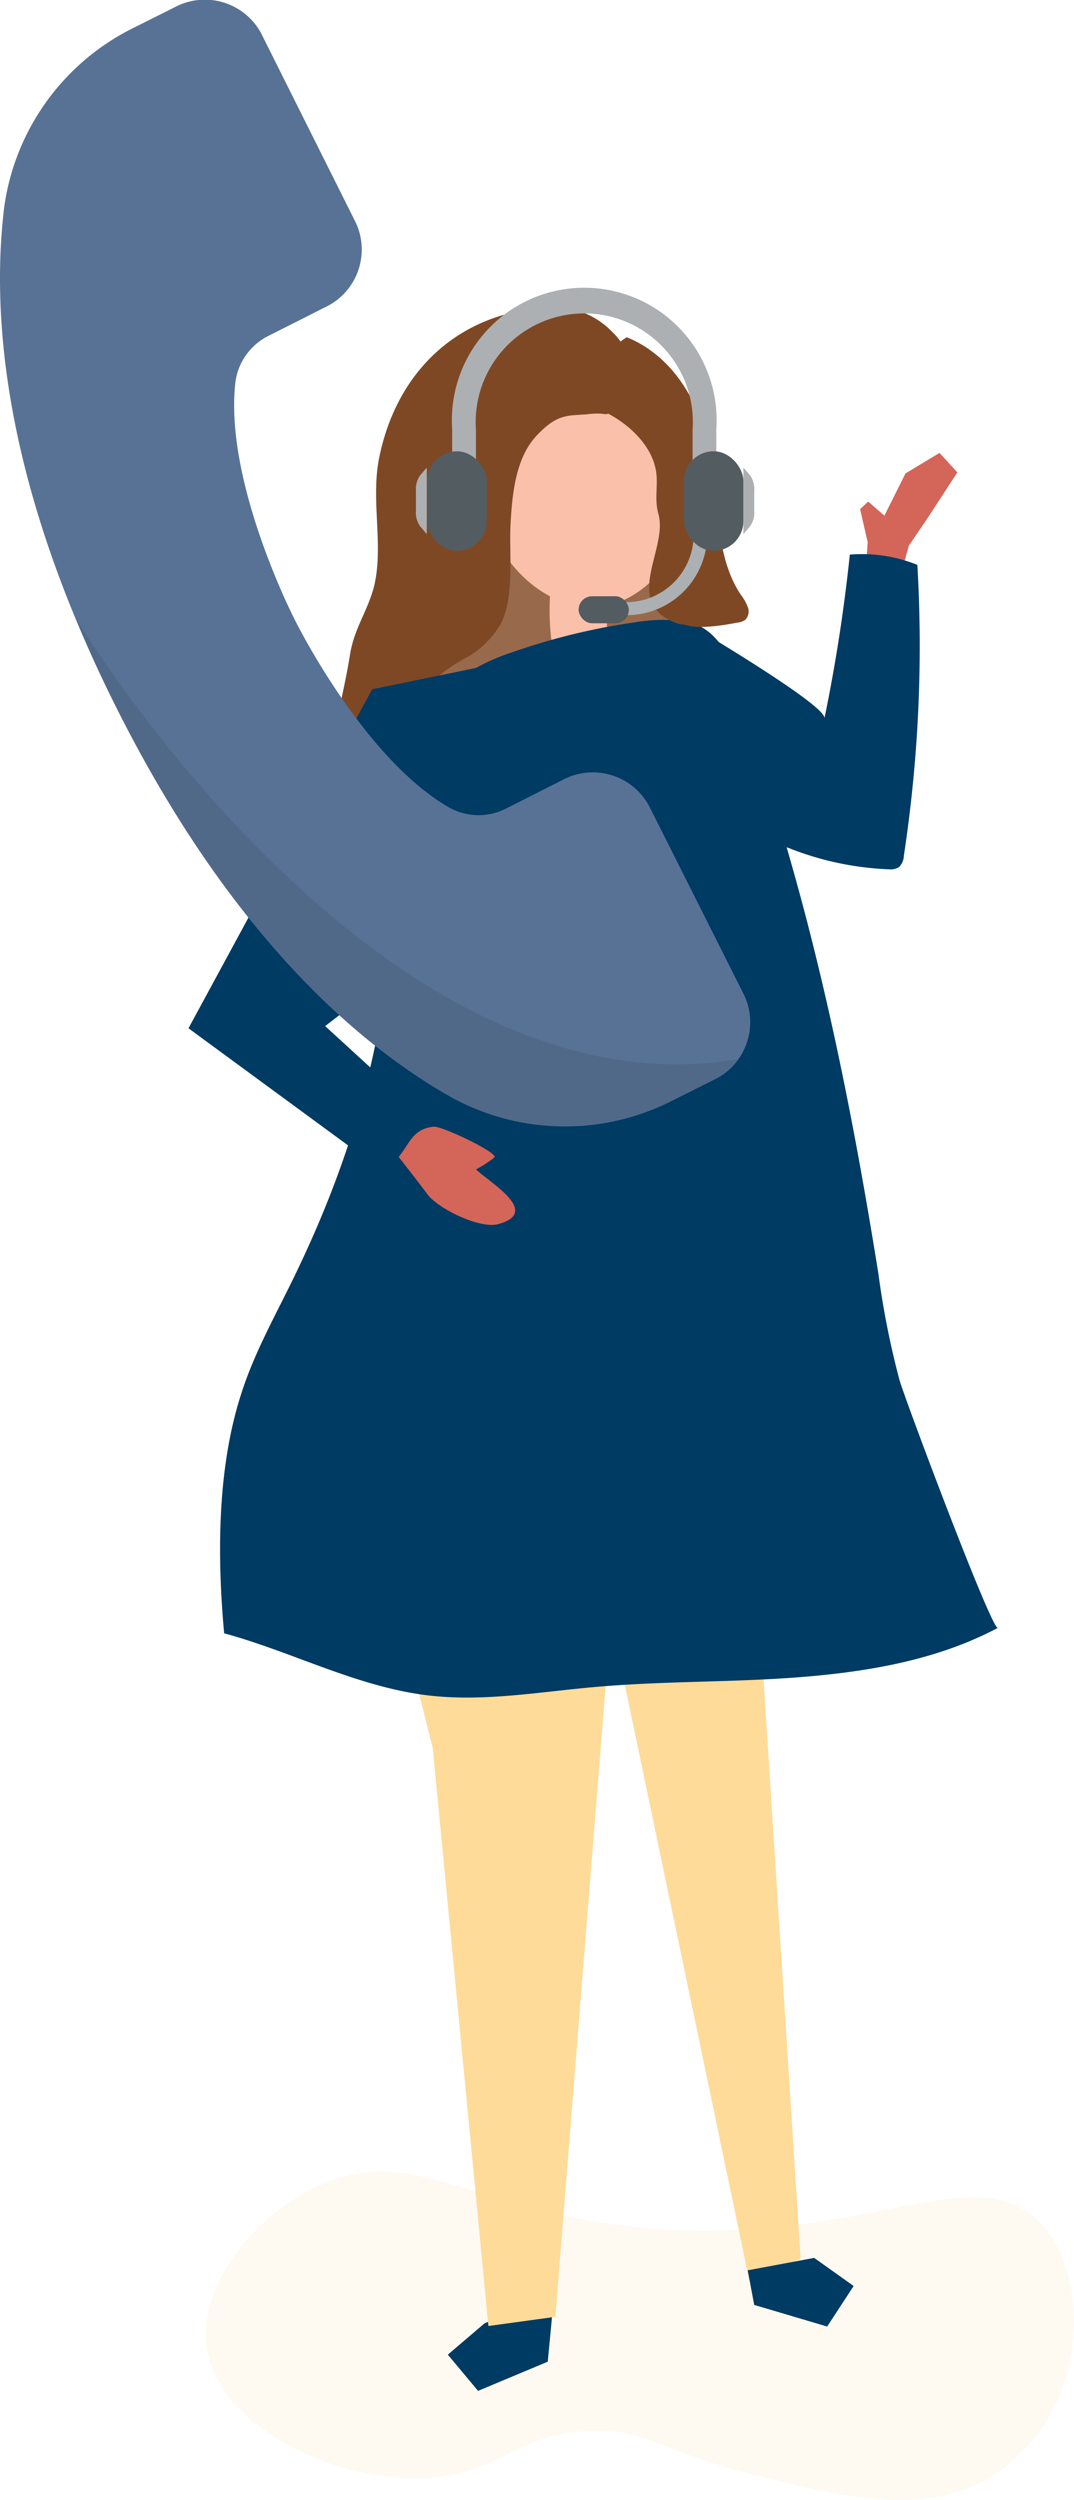 <?xml version="1.0" encoding="UTF-8"?> <svg xmlns="http://www.w3.org/2000/svg" width="98.896" height="230.035" viewBox="0 0 98.896 230.035"><defs><style>.a{fill:#ffedd1;opacity:0.3;}.b{fill:#99694b;}.c{fill:#fac0a9;}.d{fill:#003b64;}.e{fill:#ffdb99;}.f{fill:#7f4824;}.g{fill:#acb0b2;}.h{fill:#535c60;}.i{fill:#587296;}.j{fill:#1a1818;opacity:0.1;}.k{fill:#d46559;}</style></defs><g transform="translate(49.448 115.017)"><g transform="translate(-49.448 -115.017)"><path class="a" d="M38.208,417.841c1.095,7.513,12.389,12.737,21,11.941,6.368-.6,7.662-4.179,14.777-4.279,4.975-.05,5.572,1.692,13.831,3.831s16.17,4.179,22.439.5a16.534,16.534,0,0,0,7.164-9.553c1.194-4.279.9-10.349-2.388-13.831-5.871-6.269-15.623,1.692-34.877.5-17.264-1.095-22.737-8.359-31.991-3.831C42.536,405.8,37.362,412.119,38.208,417.841Z" transform="translate(-19.16 -201.828)"></path><g transform="translate(17.356 26.52)"><path class="b" d="M76.479,101.427a.9.9,0,0,0,.746,1.343c6.269,1.891,12.986.2,19.3-1.443l3.184-.846a3.732,3.732,0,0,0,1.443-.647,2.886,2.886,0,0,0,.846-1.99,10.726,10.726,0,0,0-1.194-5.075,105.377,105.377,0,0,0-6.07-12.09,5.473,5.473,0,0,0-1.045-1.393,3.781,3.781,0,0,0-3.234-.7,10.15,10.15,0,0,0-3.085,1.393c-3.433,1.94-5.722,4.03-6.418,7.961C80.111,92.67,77.573,96.8,76.479,101.427Z" transform="translate(-55.731 -65.97)"></path><path class="c" d="M106.586,73.52c-2.687-9.5-14.578-6.766-17.364,1.343-1.692,4.926,1.343,11.493,6.02,13.931a23.981,23.981,0,0,0,.2,4.577h5.025a35.625,35.625,0,0,0-.05-3.731,8.109,8.109,0,0,0,1.741-.547,9.3,9.3,0,0,0,5.125-6.866A18.522,18.522,0,0,0,106.586,73.52Z" transform="translate(-61.957 -60.453)"></path><g transform="translate(0 1.748)"><g transform="translate(18.259 115.652)"><g transform="translate(5.622 67.117)"><path class="d" d="M92.4,427.334l-.3,3.134-6.418,2.687L82.9,429.822l3.383-2.886L92.7,424.2Z" transform="translate(-82.9 -424.2)"></path></g><path class="e" d="M92.1,296.166l-4.975,62.391-6.169.846-5.125-53.186L71.6,289.3Z" transform="translate(-71.6 -289.3)"></path></g><g transform="translate(33.384 105.801)"><path class="e" d="M120.259,269.5l4.727,73.784-4.776,1.741L108.468,288.9,102,272.684Z" transform="translate(-102 -269.5)"></path><g transform="translate(18.11 73.685)"><path class="d" d="M139,421.929l6.717,1.99,2.438-3.732L144.52,417.6l-6.12,1.144Z" transform="translate(-138.4 -417.6)"></path></g></g><g transform="translate(2.908 28.77)"><path class="d" d="M82.914,114.737a14.975,14.975,0,0,0-3.881.149,59.653,59.653,0,0,0-11.443,2.786,18.906,18.906,0,0,0-3.483,1.542c-5.274,3.134-4.876,8.11-5.821,13.583a103.3,103.3,0,0,0-1.94,11.642c-.7,10.15-3.881,20.4-8.309,29.7-1.841,3.93-4.08,7.712-5.373,11.841-2.189,6.816-2.189,14.876-1.542,21.941,6.219,1.692,12.04,4.826,18.458,5.672,5.274.7,10.6-.3,15.871-.746,6.269-.547,12.538-.4,18.807-.9s12.588-1.592,18.11-4.528c-.547.3-8.508-20.9-9.055-22.787a78.46,78.46,0,0,1-1.94-9.752c-2.587-16.17-5.871-32.29-11.145-47.813-1.343-3.98-1.642-11.294-6.667-12.289Z" transform="translate(-40.746 -114.674)"></path></g><g transform="translate(11.75)"><g transform="translate(24.073 2.762)"><path class="f" d="M106.9,68.42c2.886.5,6.468,2.935,7.164,5.97.348,1.443-.149,2.786.3,4.329.8,3.035-2.886,7.513.8,9.6,1.891,1.095,4.279.746,6.418.348a1.642,1.642,0,0,0,.746-.249,1.1,1.1,0,0,0,.249-1.194,4.529,4.529,0,0,0-.647-1.144c-2.537-3.781-1.94-9.155-2.886-13.433s-3.333-8.508-7.612-10.249a9.7,9.7,0,0,0-4.229,6.07Z" transform="translate(-106.9 -62.4)"></path></g><path class="f" d="M72.041,89.264a8.485,8.485,0,0,0,3.483-3.284c1.294-2.537.746-6.468.9-9.2s.448-6.07,2.438-8.16,2.935-1.741,4.776-1.94,1.343.348,2.338-.4a4.464,4.464,0,0,0,1.443-3.035,5.125,5.125,0,0,0-1.642-4.13,7.364,7.364,0,0,0-5.921-2.239c-8.16.448-13.881,5.771-15.523,13.782-.8,3.881.4,8.01-.448,11.742-.547,2.289-1.841,3.931-2.239,6.368-1,6.319-3.781,14.578-2.985,20.946a.9.9,0,0,0,.3.647c.4.3.9-.149,1.194-.547l5.025-6.916a11.941,11.941,0,0,0,1.692-2.886c.945-2.587.05-5.821,1.692-8.06A14.164,14.164,0,0,1,72.041,89.264Z" transform="translate(-58.516 -56.849)"></path></g><g transform="translate(0 33.111)"><path class="d" d="M51.816,125.44,34.9,156.635l18.856,13.831,4.378-4.279-10.647-9.752L63.707,143.9l-1.94-20.5Z" transform="translate(-34.9 -123.4)"></path></g></g><g transform="translate(20.939 0)"><path class="g" d="M115.9,105.119a6.219,6.219,0,0,0,6.219-6.219h1.244a7.413,7.413,0,0,1-7.413,7.413Z" transform="translate(-96.539 -76.23)"></path><rect class="h" width="4.627" height="2.488" rx="1.244" transform="translate(19.61 30.829) rotate(180)"></rect><path class="g" d="M105.815,71.428V66.353a10,10,0,1,0-19.951,0v5.075H83.675V66.3A12.19,12.19,0,1,1,108,66.3v5.125Z" transform="translate(-80.334 -53.336)"></path><g transform="translate(0 15.008)"><path class="g" d="M77.391,87.2a2.189,2.189,0,0,0-.4,1.443V90.48a2.189,2.189,0,0,0,.4,1.443l.6.7V86.5Z" transform="translate(-76.986 -85.007)"></path><rect class="h" width="5.473" height="9.16" rx="2.736" transform="translate(1.052)"></rect></g><g transform="translate(24.685 15.003)"><path class="g" d="M138.2,87.2a2.189,2.189,0,0,1,.4,1.443V90.48a2.189,2.189,0,0,1-.4,1.443l-.6.7V86.5Z" transform="translate(-132.127 -85.002)"></path><rect class="h" width="5.473" height="9.16" rx="2.736" transform="translate(5.473 9.16) rotate(180)"></rect></g></g></g><path class="i" d="M.406,19.072C-.788,28.824.257,44.3,10.755,65.193s22.289,31,30.847,35.822a21.753,21.753,0,0,0,20.4.249l3.682-1.841a5.869,5.869,0,0,0,2.886-7.762L59.762,74.149A5.889,5.889,0,0,0,51.8,71.81L46.677,74.4a5.572,5.572,0,0,1-5.274-.05c-8.01-4.577-14.279-17.364-14.279-17.364S20.606,44.3,21.7,35.142a5.572,5.572,0,0,1,3.085-4.229l5.125-2.587A5.869,5.869,0,0,0,32.8,20.565L24.039,3.051A5.889,5.889,0,0,0,16.078.713L12.4,2.554A21.713,21.713,0,0,0,.406,19.072Z" transform="translate(-0.016 -0.033)"></path><path class="j" d="M14,114.3c1.095,2.687,2.338,5.423,3.781,8.309,10.5,20.9,22.289,31,30.847,35.822a21.753,21.753,0,0,0,20.4.249l3.682-1.841A6.319,6.319,0,0,0,75,154.9C42.061,160.471,14.5,115.146,14,114.3Z" transform="translate(-7.042 -57.448)"></path><g transform="translate(36.71 103.669)"><g transform="translate(0 0)"><path class="k" d="M76.487,214.668c1,1.294,4.826,3.184,6.518,2.687,3.881-1.095-.7-3.732-2.09-5.025a10.349,10.349,0,0,0,1.692-1.095c.448-.4-4.776-2.886-5.572-2.836-1.891.2-2.139,1.393-3.234,2.786C74.7,212.33,75.591,213.474,76.487,214.668Z" transform="translate(-73.8 -208.399)"></path></g></g><g transform="translate(59.447 41.677)"><path class="k" d="M159.9,92.009l-.7-3.035.746-.7,1.493,1.294,1.94-3.881,3.134-1.891,1.642,1.791-2.687,4.13-1.791,2.637-1.493,5.523-2.637-.8Z" transform="translate(-139.448 -83.8)"></path><path class="d" d="M135.968,117.629q1.542-7.463,2.338-15.075a13.632,13.632,0,0,1,6.219.945,128.26,128.26,0,0,1-1.244,26.767,1.542,1.542,0,0,1-.448,1.045,1.493,1.493,0,0,1-.945.2,27.916,27.916,0,0,1-9.155-1.94,127.216,127.216,0,0,1-13.234-5.423,30.35,30.35,0,0,0,.3-8.259c-.4-3.781.5-9.005,5.174-6.07C126.316,110.664,136.217,116.584,135.968,117.629Z" transform="translate(-119.5 -93.2)"></path></g></g></g></svg> 
